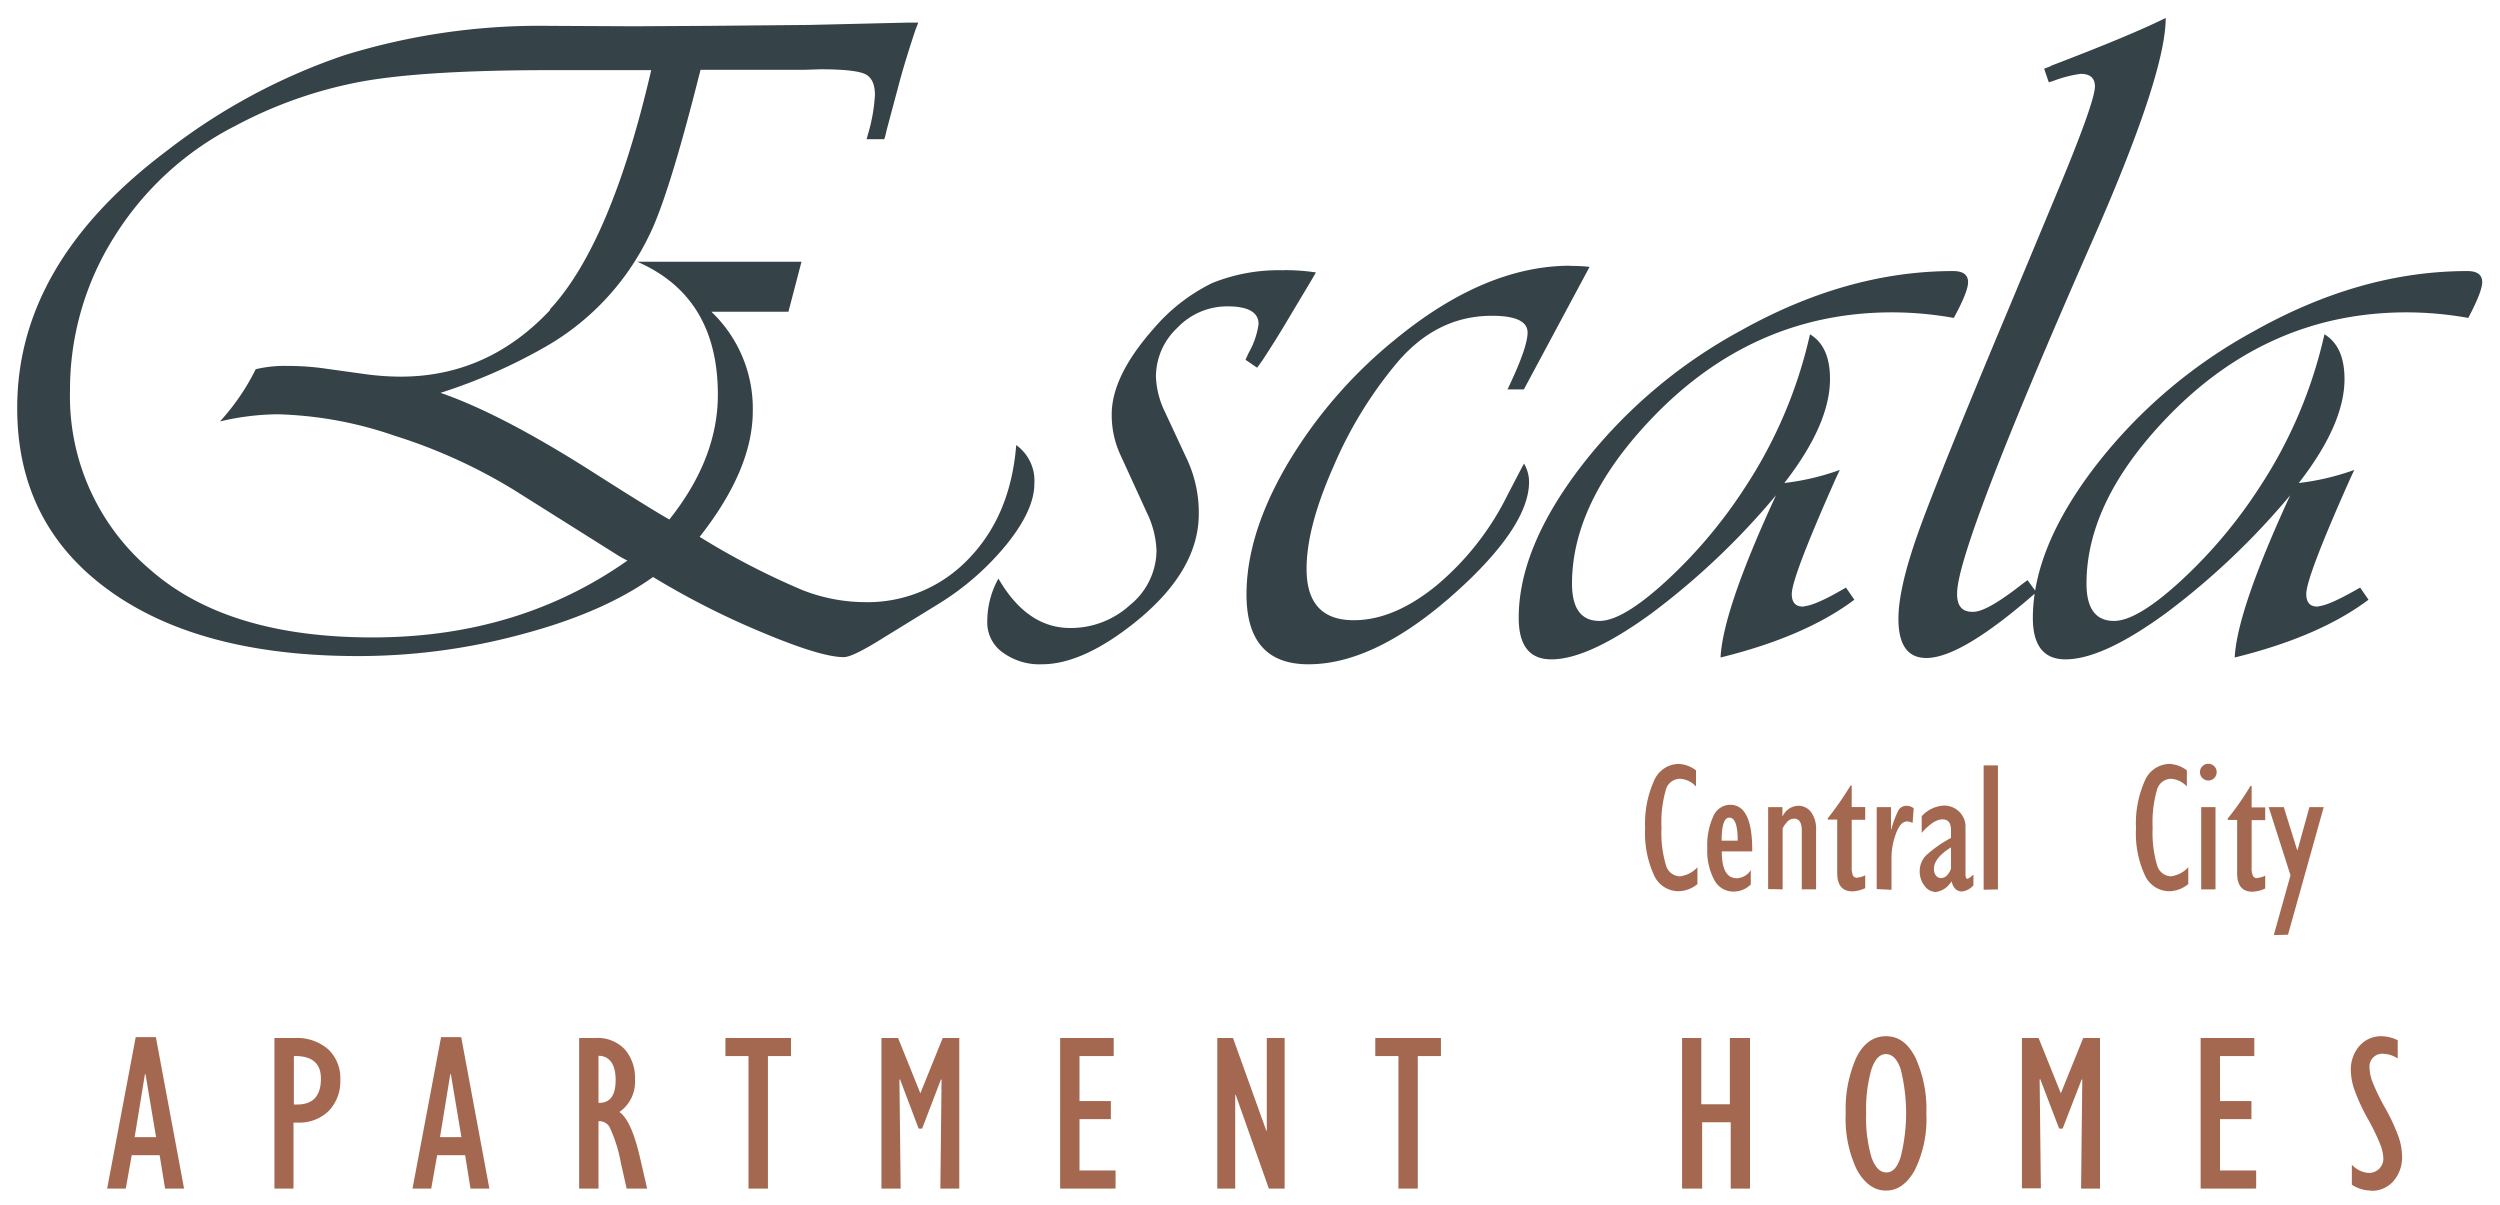<svg id="Layer_1" data-name="Layer 1" xmlns="http://www.w3.org/2000/svg" viewBox="0 0 350 168.71"><defs><style>.cls-1{fill:#354248;}.cls-2{fill:#a3684f;}</style></defs><path class="cls-1" d="M128.56,3.16l-.39,1c-1,3-1.74,5.46-2.22,7.24l-1.83,6.85a11.24,11.24,0,0,1-.32,1.24h-2.48l.26-.91a23.89,23.89,0,0,0,.91-5.29c0-1.52-.47-2.5-1.4-2.93s-3-.66-6.23-.66l-2.16.07H98.08l-.26,1q-4.3,17-7,22.32A35.86,35.86,0,0,1,76.29,48.59,76.35,76.35,0,0,1,61.67,55Q70,57.86,82.55,65.81q8.61,5.49,11.16,6.92,6.8-8.55,6.79-17.49,0-13.69-11.29-18.6h23l-1.83,7H99.59a18.7,18.7,0,0,1,5.8,13.9q0,8.16-7.44,17.62l1.18.72a104.82,104.82,0,0,0,13.18,6.72,24.24,24.24,0,0,0,8.68,1.7,19.51,19.51,0,0,0,14.62-6.07q5.88-6.07,6.66-15.92a6.14,6.14,0,0,1,2.54,5.41q0,3.66-3.85,8.45a37.85,37.85,0,0,1-9.59,8.39l-7.64,4.7q-4.37,2.75-5.61,2.74-3.2,0-11.55-3.52a112,112,0,0,1-15.14-7.7q-7,5-18.31,8a87.41,87.41,0,0,1-23,3.07q-22.26,0-35-9.3T2.41,57.07q0-20.24,21-36A85,85,0,0,1,48.22,7.73,92.6,92.6,0,0,1,76.87,3.62l11.88.06,10.51-.06,14.1-.13,13.9-.33ZM77,43.3q8.55-9.21,14.17-33.48h-14q-17.55,0-26.39,1.57A61.13,61.13,0,0,0,33,17.59,42.87,42.87,0,0,0,16,33.15a40.09,40.09,0,0,0-6.2,21.57A31.81,31.81,0,0,0,21.14,79.85q10.77,9.39,31,9.39,20.43,0,35.7-10.76a14.12,14.12,0,0,1-1.63-.92L72,68.62A74.89,74.89,0,0,0,55.24,61a54.19,54.19,0,0,0-16.35-3,36.16,36.16,0,0,0-8.09,1,31.67,31.67,0,0,0,5-7.31,17.31,17.31,0,0,1,4.44-.46,36.57,36.57,0,0,1,5,.33l5.61.78a37.19,37.19,0,0,0,5.23.39q12.19,0,20.94-9.33Zm102.79-5.48a29.92,29.92,0,0,1,4.44.32l-.72,1.24-3.2,5.35c-1.13,1.92-2.33,3.83-3.59,5.75l-.72,1-1.63-1.11c.22-.48.37-.82.46-1a11.13,11.13,0,0,0,1.37-4c0-1.66-1.46-2.48-4.37-2.48a9.63,9.63,0,0,0-7,3,9.39,9.39,0,0,0-3,6.88,12.34,12.34,0,0,0,1.31,5l3.13,6.72a17.65,17.65,0,0,1,1.56,7.44q0,7.91-8.68,15-7.5,6.08-13.31,6.07a8.7,8.7,0,0,1-5.48-1.67A5.13,5.13,0,0,1,138.22,87,12.29,12.29,0,0,1,139.78,81q4,6.92,10.05,6.92a12.29,12.29,0,0,0,8.42-3.26,9.89,9.89,0,0,0,3.66-7.57,13.14,13.14,0,0,0-1.31-5.23l-3.85-8.41A13.33,13.33,0,0,1,155.64,58q0-5.41,6-12.14a25.41,25.41,0,0,1,8.06-6.23,24.9,24.9,0,0,1,10.09-1.79Zm40.07-.59c.52,0,1.42,0,2.68.13l-9.2,17.16h-2.29l.52-1.11c1.53-3.3,2.29-5.59,2.29-6.85,0-1.56-1.65-2.35-5-2.35q-7.64,0-13.18,6.46a58,58,0,0,0-9,14.66q-3.77,8.51-3.76,14.32,0,7.18,6.6,7.18,5.61,0,11.55-4.83a39,39,0,0,0,10-12.73l1.7-3.26c.09-.17.28-.54.59-1.11a5.12,5.12,0,0,1,.71,2.55q0,5.61-8.35,13.7Q193.37,93,183.18,93q-8.67,0-8.67-9.79,0-8.42,5.67-18.14a65.36,65.36,0,0,1,15.08-17.49q12.6-10.38,24.6-10.38Zm32.76,47.64q1.63-.14,5.81-2.61l1.18,1.7q-6.86,5.16-18.73,8.09.31-6.58,7.76-22.71a102.88,102.88,0,0,1-17.32,16.45q-8.91,6.52-14.13,6.52c-3.05,0-4.57-1.93-4.57-5.81q0-9.85,8.81-21.31a70.76,70.76,0,0,1,22.12-18.82q15-8.43,29.89-8.42c1.4,0,2.09.52,2.09,1.56,0,.87-.65,2.53-2,5a49.65,49.65,0,0,0-8.61-.78q-19.9,0-34.26,15.47-10.57,11.36-10.58,22.51c0,3.48,1.29,5.22,3.85,5.22q3.27,0,9.4-5.64a67.89,67.89,0,0,0,11-13.09,64.74,64.74,0,0,0,9.07-21.4q2.81,1.7,2.8,6.26,0,6.33-6.39,14.56a34.45,34.45,0,0,0,7.76-1.83l-.52,1.11q-6.19,13.9-6.2,16.25c0,1.26.59,1.85,1.76,1.76ZM287.08,9.23q11.28-4.3,16.12-6.72,0,8-10.58,31.91Q274.29,76.13,274,82.85c-.09,2,.7,2.89,2.35,2.8q1.89-.06,6.72-3.85l.78-.58,1.24,1.69q-10.5,9.21-15.4,9.21-3.91,0-3.91-5.49,0-4.23,2.7-11.87t13-32.18l6.2-14.88q5.61-13.38,5.61-15.6c0-1.17-.67-1.76-2-1.76a17.37,17.37,0,0,0-3.46.85c-.22.09-.54.2-1,.33l-.65-1.9,1-.39Zm37.53,75.64c1.09-.09,3-1,5.81-2.61l1.17,1.7q-6.85,5.16-18.73,8.09.33-6.58,7.77-22.71A102.92,102.92,0,0,1,303.3,85.79q-8.91,6.52-14.13,6.52c-3.05,0-4.57-1.93-4.57-5.81q0-9.85,8.81-21.31a70.8,70.8,0,0,1,22.13-18.82q15-8.43,29.89-8.42c1.39,0,2.08.52,2.08,1.56,0,.87-.65,2.53-1.95,5a49.76,49.76,0,0,0-8.62-.78q-19.9,0-34.26,15.47-10.57,11.36-10.57,22.51,0,5.22,3.85,5.22,3.26,0,9.39-5.64a67.89,67.89,0,0,0,11-13.09,64.53,64.53,0,0,0,9.07-21.4q2.81,1.7,2.81,6.26,0,6.33-6.4,14.56a34.64,34.64,0,0,0,7.77-1.83l-.52,1.11q-6.21,13.9-6.2,16.25c0,1.26.58,1.85,1.76,1.76Z"/><path class="cls-2" d="M15,166.4l4-21.2h2.82l3.95,21.2H23.11l-.76-4.67H18.44l-.83,4.67Zm3.85-7.2h3l-1.48-8.82h-.08Zm19.57,7.2V145.32h2.87a6.64,6.64,0,0,1,4.63,1.56,5.5,5.5,0,0,1,1.72,4.28A5.94,5.94,0,0,1,46,155.55a5.84,5.84,0,0,1-4.34,1.61h-.57v9.24Zm2.72-11.77h.47q3.32,0,3.32-3.62c0-2.17-1.27-3.22-3.79-3.16ZM57.75,166.4l4-21.2h2.82l3.94,21.2H65.87l-.75-4.67H61.2l-.83,4.67Zm3.85-7.2h3l-1.48-8.82h-.08Zm19.48,7.2V145.32h2.26a5.24,5.24,0,0,1,4.14,1.6,6.11,6.11,0,0,1,1.42,4.24,5.14,5.14,0,0,1-2.18,4.52q1.69,1.2,2.88,6.39l1,4.33H87.73l-.82-3.64a19.88,19.88,0,0,0-1.52-4.86,1.63,1.63,0,0,0-1.6-.93v9.43Zm2.71-12h.12c1.52,0,2.28-1.06,2.28-3.19s-.8-3.39-2.4-3.4Zm21,12V147.85h-3.23v-2.53h9.18v2.53h-3.23V166.4Zm24.06-13.34,3.13-7.74h2.32V166.4h-2.65l.17-15.24-.08-.06L129.1,158h-.49L126,151.1l-.08.06.17,15.24H123.4V145.32h2.33Zm19.57,13.34V145.32h7.5v2.53h-4.79v6.3h4.39v2.53h-4.39v7.19h5.05v2.53Zm22,0V145.32h2.2l4.67,13,.06,0v-13h2.5V166.4h-2.21L173,153.28h-.07V166.4Zm25.36,0V147.85h-3.24v-2.53h9.19v2.53h-3.24V166.4Zm39.71,0V145.32h2.69v9.28h4v-9.28H245V166.4h-2.7v-9.28h-4v9.28Zm28.55.28c-1.67,0-3-1-4.07-2.89a16.7,16.7,0,0,1-1.57-7.93,17.74,17.74,0,0,1,1.48-7.79c1-2,2.38-3,4.16-3s3.1,1,4.12,3a17.3,17.3,0,0,1,1.53,7.8,16.26,16.26,0,0,1-1.62,7.95C267,165.72,265.68,166.68,264.07,166.68Zm0-19.11c-.9,0-1.58.74-2.06,2.21a20.36,20.36,0,0,0-.72,6.08A19.78,19.78,0,0,0,262,162c.5,1.43,1.19,2.14,2.1,2.14s1.54-.73,2-2.18a25.22,25.22,0,0,0,0-12.25C265.63,148.29,264.93,147.57,264,147.57Zm24.48,5.49,3.13-7.74H294V166.4h-2.65l.17-15.24-.08-.06L288.77,158h-.49l-2.65-6.93-.08.06.17,15.24h-2.65V145.32h2.33Zm19.57,13.34V145.32h7.51v2.53h-4.8v6.3h4.4v2.53h-4.4v7.19h5.06v2.53Zm23.85.28a4.92,4.92,0,0,1-2.68-.82v-2.8a3.52,3.52,0,0,0,2.36,1.15,2,2,0,0,0,2.05-2,6,6,0,0,0-.34-1.76,30.67,30.67,0,0,0-1.83-3.81,26.14,26.14,0,0,1-1.93-4.22,8.51,8.51,0,0,1-.45-2.52,5,5,0,0,1,1.21-3.48,4,4,0,0,1,3.09-1.35,5.4,5.4,0,0,1,2.26.56v2.56a3.86,3.86,0,0,0-1.89-.65,1.79,1.79,0,0,0-2.05,2,5.79,5.79,0,0,0,.35,1.78,28.86,28.86,0,0,0,1.83,3.79,26.63,26.63,0,0,1,1.93,4.19,9,9,0,0,1,.44,2.55,5.09,5.09,0,0,1-1.21,3.51,4,4,0,0,1-3.14,1.35Z"/><path class="cls-2" d="M235.28,122.67a3.94,3.94,0,0,0,2.36-1.25v2.35a4.25,4.25,0,0,1-2.65,1,3.76,3.76,0,0,1-3.45-2.29,14.11,14.11,0,0,1-1.22-6.52,14.65,14.65,0,0,1,1.23-6.62,3.8,3.8,0,0,1,3.49-2.39,4.33,4.33,0,0,1,2.4.9v2.26a3.25,3.25,0,0,0-2.23-1.08,2.06,2.06,0,0,0-2,1.58,16.23,16.23,0,0,0-.6,5.25,15.91,15.91,0,0,0,.61,5.23,2.1,2.1,0,0,0,2,1.6Zm7.83.29a2.47,2.47,0,0,0,2-1.14v2a3.39,3.39,0,0,1-2.38,1,3,3,0,0,1-2.71-1.58,8.71,8.71,0,0,1-1-4.51,9.68,9.68,0,0,1,.85-4.46,2.58,2.58,0,0,1,2.35-1.6q3.15,0,3.09,6.53h-4.26c0,2.49.69,3.74,2.06,3.74Zm-1-8.49c-.72,0-1.08,1.07-1.08,3.22h2.25c0-2.15-.39-3.22-1.17-3.22Zm5.43,10V113h2v1.24h.05a2.49,2.49,0,0,1,2.14-1.43,2.19,2.19,0,0,1,1.83.9,4,4,0,0,1,.69,2.51v8.29h-2v-8.24c0-1.1-.36-1.66-1.09-1.66a1.39,1.39,0,0,0-1.1.63,3,3,0,0,0-.49.74v8.53Zm12.5-1.61a2.77,2.77,0,0,0,1.09-.32v1.8a4.56,4.56,0,0,1-1.79.45c-1.42,0-2.13-.86-2.13-2.57v-7.48h-1.32v-.18a43.16,43.16,0,0,0,3.17-4.57h.18v3h1.89v1.78h-1.89v6.56a3.1,3.1,0,0,0,.17,1.24.65.65,0,0,0,.63.32Zm2.7,1.61V113h2v3.11h.05a13.23,13.23,0,0,1,1-2.68,1.28,1.28,0,0,1,1.13-.62,1.77,1.77,0,0,1,1,.34l-.16,2.08A1.52,1.52,0,0,0,267,115c-.64,0-1.16.57-1.57,1.72a9.68,9.68,0,0,0-.62,3.28v4.57ZM275.48,123c.13,0,.4-.19.8-.57v1.53a2.65,2.65,0,0,1-1.58.85c-.75,0-1.25-.48-1.49-1.44a3,3,0,0,1-2.2,1.51,2,2,0,0,1-1.58-.87,3.24,3.24,0,0,1-.67-2,3.11,3.11,0,0,1,.95-2.31,17.31,17.31,0,0,1,3.43-2.39v-1.1c0-1-.4-1.5-1.21-1.5s-1.78.63-2.89,1.89v-2.33a4.51,4.51,0,0,1,3.07-1.49,3,3,0,0,1,2.16.84,2.94,2.94,0,0,1,.9,2.26v6.5c0,.44.1.67.31.67Zm-2.34-1.37v-3c-1.59,1-2.39,2-2.39,3a1.48,1.48,0,0,0,.28.94.85.85,0,0,0,.71.36,1.21,1.21,0,0,0,1-.58A2,2,0,0,0,273.14,121.59Zm4.57,2.93V107.16h2v17.36ZM304,122.67a4,4,0,0,0,2.36-1.25v2.35a4.27,4.27,0,0,1-2.65,1,3.76,3.76,0,0,1-3.45-2.29,14,14,0,0,1-1.22-6.52,14.67,14.67,0,0,1,1.22-6.62,3.82,3.82,0,0,1,3.5-2.39,4.38,4.38,0,0,1,2.4.9v2.26a3.27,3.27,0,0,0-2.24-1.08,2.08,2.08,0,0,0-1.95,1.58,16.23,16.23,0,0,0-.6,5.25,15.91,15.91,0,0,0,.61,5.23,2.11,2.11,0,0,0,2,1.6Zm5.17-13.4a1.16,1.16,0,0,1-.83-.34,1.13,1.13,0,0,1-.34-.83,1.1,1.1,0,0,1,.34-.83,1.17,1.17,0,0,1,1.65,0,1.1,1.1,0,0,1,.34.83,1.13,1.13,0,0,1-.34.83A1.15,1.15,0,0,1,309.19,109.27Zm-1,15.25V113h2v11.51Zm7.86-1.61a2.81,2.81,0,0,0,1.1-.32v1.8a4.64,4.64,0,0,1-1.79.45c-1.42,0-2.14-.86-2.14-2.57v-7.48h-1.32v-.18a41.65,41.65,0,0,0,3.18-4.57h.17v3h1.9v1.78h-1.9v6.56a2.88,2.88,0,0,0,.18,1.24.64.64,0,0,0,.62.32Zm2.3,8,2.34-8.37L317.62,113h2.11l1.87,6h.06l1.66-6h2l-5,17.86Z"/></svg>